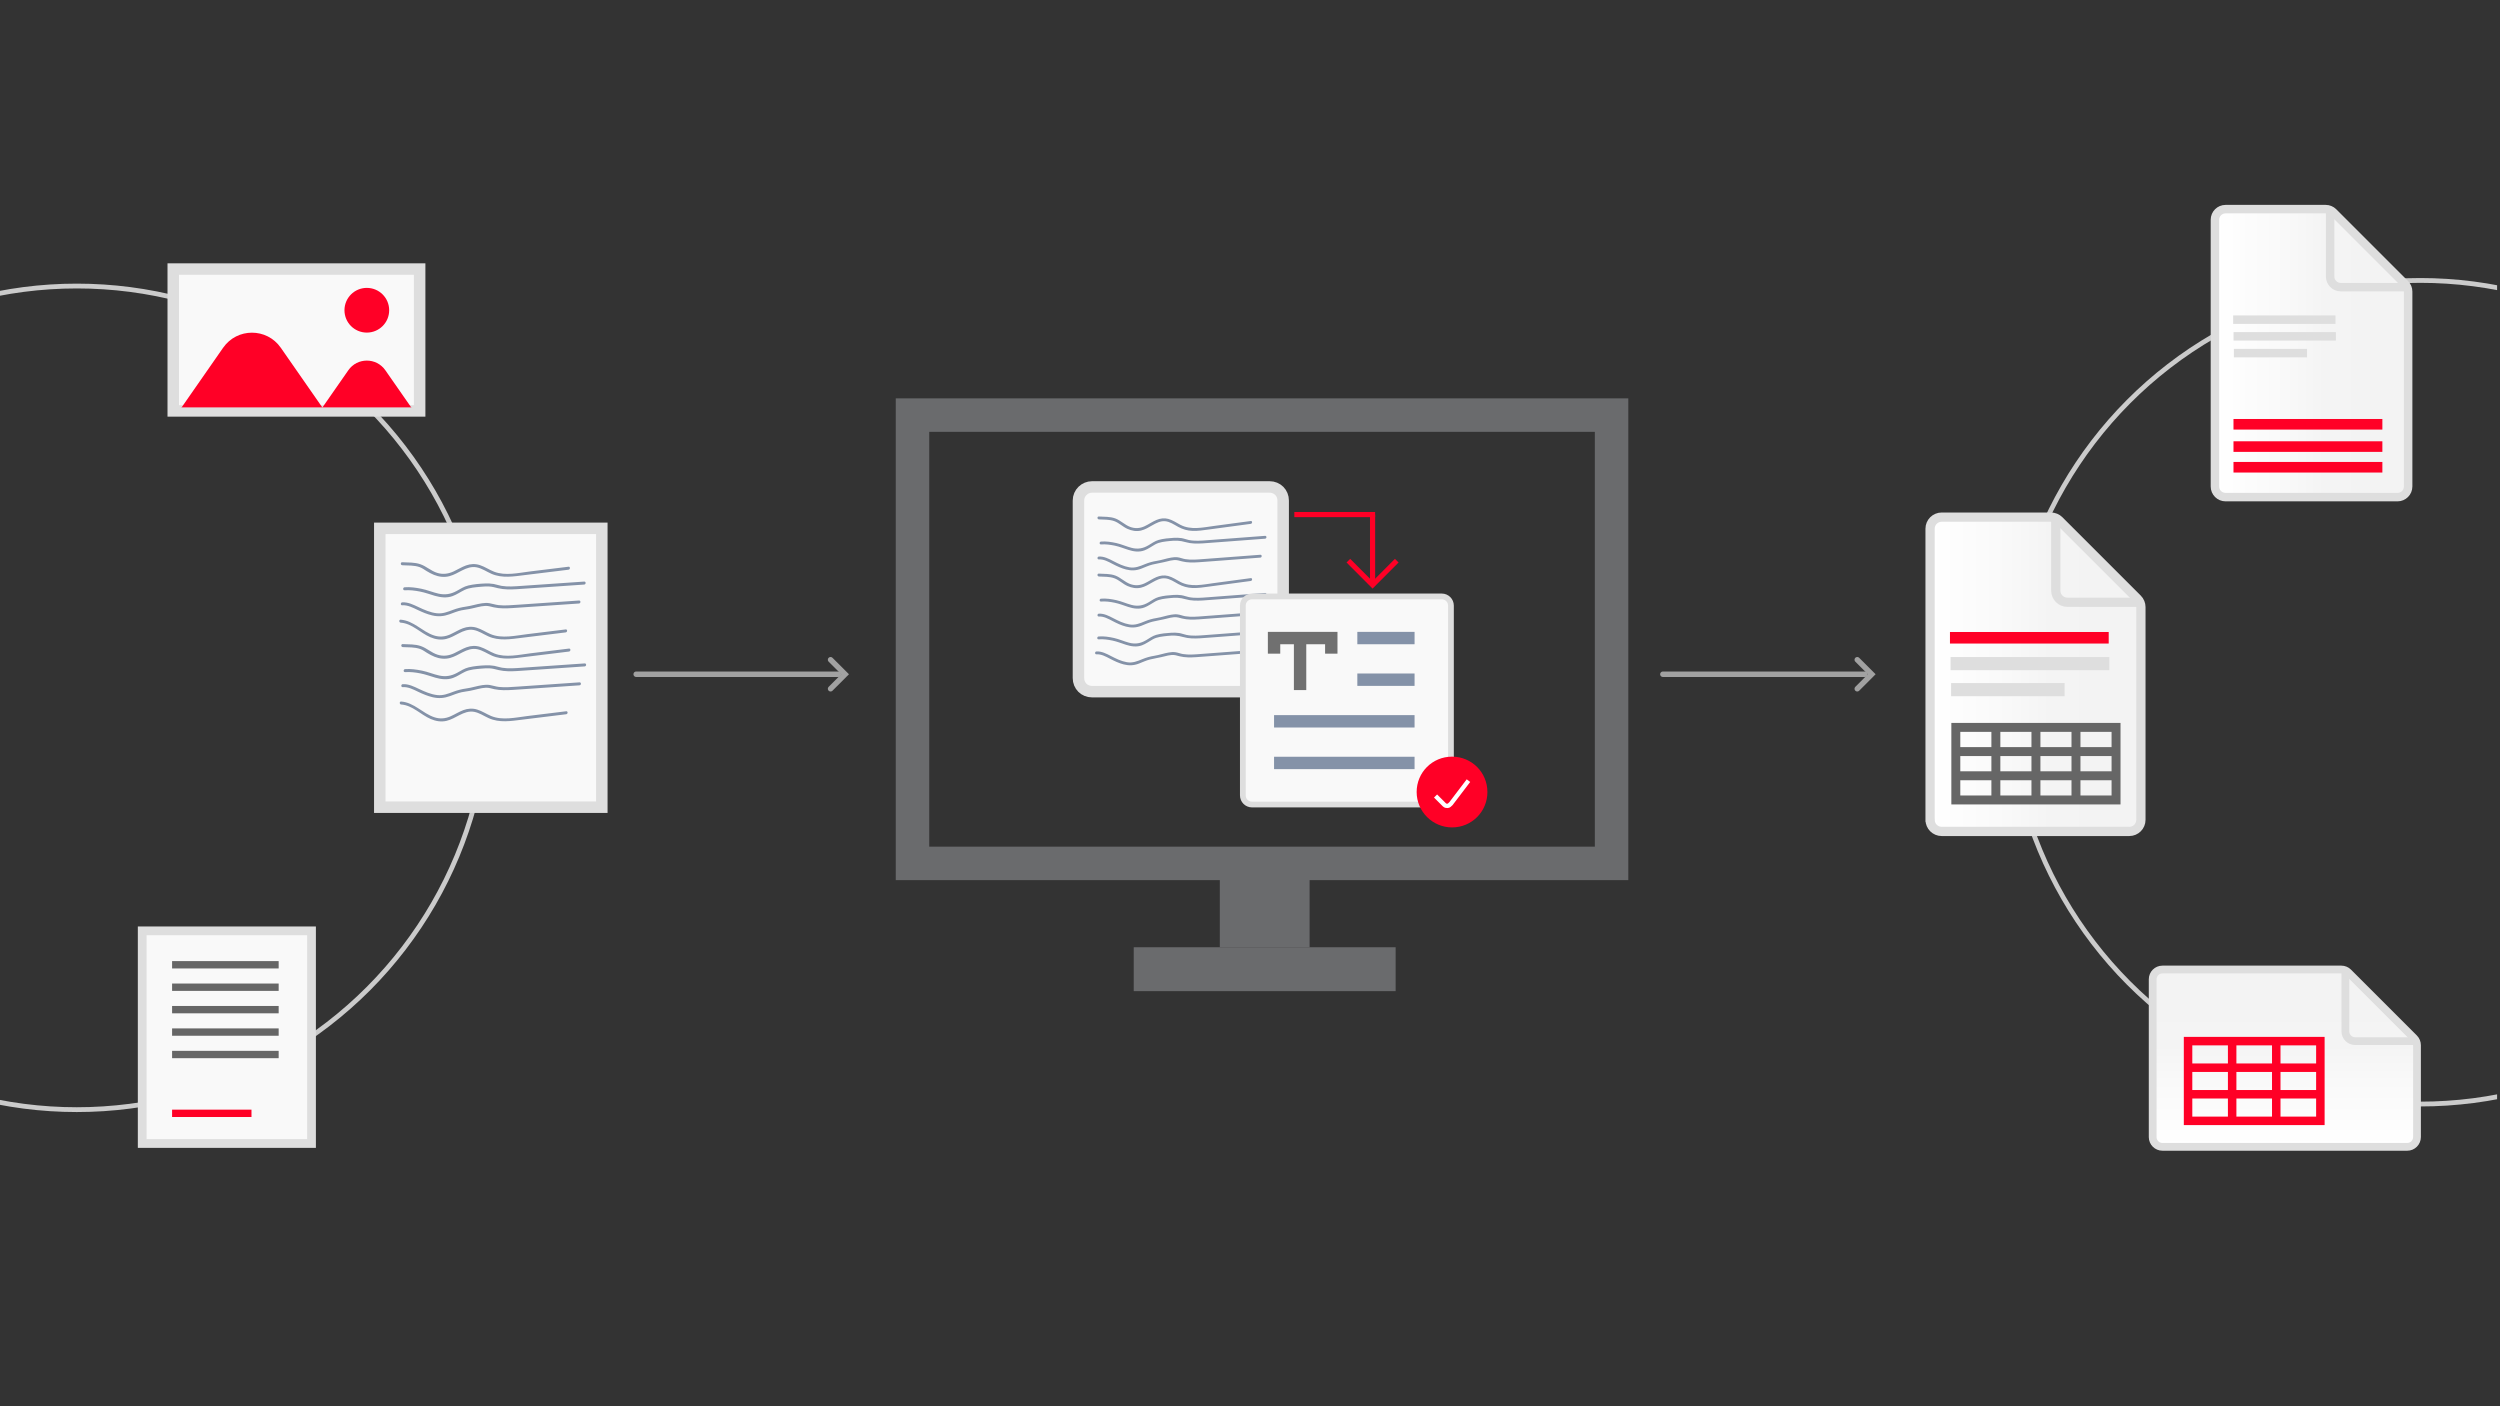<?xml version="1.0" encoding="UTF-8"?><svg id="Layer_1" xmlns="http://www.w3.org/2000/svg" width="1296" height="729" xmlns:xlink="http://www.w3.org/1999/xlink" viewBox="0 0 1296 729"><rect x="0" y="0" width="1296" height="729" fill="#333333" stroke="none"/><defs><style>.cls-1,.cls-2,.cls-3,.cls-4,.cls-5,.cls-6,.cls-7,.cls-8,.cls-9,.cls-10,.cls-11,.cls-12,.cls-13,.cls-14,.cls-15,.cls-16,.cls-17,.cls-18,.cls-19,.cls-20,.cls-21,.cls-22,.cls-23,.cls-24,.cls-25{stroke-miterlimit:10;}.cls-1,.cls-10{stroke:#707070;}.cls-1,.cls-10,.cls-25{stroke-width:6.42px;}.cls-1,.cls-25{fill:#8593a9;}.cls-2{stroke-width:3.67px;}.cls-2,.cls-3,.cls-26,.cls-5,.cls-6,.cls-7,.cls-8,.cls-10,.cls-11,.cls-12,.cls-13,.cls-14,.cls-15,.cls-16,.cls-21,.cls-22,.cls-23,.cls-24{fill:none;}.cls-2,.cls-4,.cls-5,.cls-9,.cls-16,.cls-17,.cls-18,.cls-19,.cls-20,.cls-21,.cls-22{stroke:#dedede;}.cls-3{stroke-width:5.99px;}.cls-3,.cls-8,.cls-14,.cls-15,.cls-24{stroke:#ff0026;}.cls-27{clip-path:url(#clippath);}.cls-26,.cls-28,.cls-29,.cls-30,.cls-31{stroke-width:0px;}.cls-4{fill:url(#linear-gradient-2);}.cls-4,.cls-16{stroke-width:4.03px;}.cls-5,.cls-18{stroke-width:4.39px;}.cls-6{stroke:#fff;stroke-width:2.26px;}.cls-7{stroke:#6a6b6d;stroke-width:17.35px;}.cls-8{stroke-width:4.4px;}.cls-9{fill:url(#linear-gradient);}.cls-9,.cls-22{stroke-width:4.79px;}.cls-11{stroke:#cbcbcb;stroke-width:2.49px;}.cls-32{clip-path:url(#clippath-1);}.cls-12{stroke:#a1a1a1;stroke-linecap:round;stroke-width:2.83px;}.cls-13,.cls-14{stroke-width:3.81px;}.cls-13,.cls-23{stroke:#666;}.cls-15{stroke-width:2.67px;}.cls-17{stroke-width:4.53px;}.cls-17,.cls-19,.cls-20,.cls-28{fill:#f9f9f9;}.cls-18{fill:url(#linear-gradient-3);}.cls-19{stroke-width:5.95px;}.cls-20{stroke-width:2.98px;}.cls-21{stroke-width:6.82px;}.cls-29{fill:#8492a8;}.cls-30{fill:#ff0026;}.cls-31{fill:#6a6b6d;}.cls-23{stroke-width:4.64px;}.cls-24{stroke-width:5.49px;}.cls-25{stroke:#8492a8;}</style><clipPath id="clippath"><rect class="cls-26" y="101.04" width="366.48" height="542.89"/></clipPath><clipPath id="clippath-1"><rect class="cls-26" x="928.01" y="98.15" width="366.48" height="542.89"/></clipPath><linearGradient id="linear-gradient" x1="1000.55" y1="379.46" x2="1109.85" y2="379.46" gradientTransform="translate(0 729) scale(1 -1)" gradientUnits="userSpaceOnUse"><stop offset="0" stop-color="#fff"/><stop offset=".37" stop-color="#f9f9f9"/><stop offset=".57" stop-color="#f4f4f4"/><stop offset=".84" stop-color="#f3f3f3"/></linearGradient><linearGradient id="linear-gradient-2" x1="-997.45" y1="2316.39" x2="-905.53" y2="2316.39" gradientTransform="translate(-1131.93 -402.93) rotate(-90)" gradientUnits="userSpaceOnUse"><stop offset="0" stop-color="#fff"/><stop offset=".37" stop-color="#f9f9f9"/><stop offset=".57" stop-color="#f4f4f4"/><stop offset=".84" stop-color="#f3f3f3"/></linearGradient><linearGradient id="linear-gradient-3" x1="1148.22" y1="545.94" x2="1248.38" y2="545.94" gradientTransform="translate(0 729) scale(1 -1)" gradientUnits="userSpaceOnUse"><stop offset="0" stop-color="#fff"/><stop offset=".37" stop-color="#f9f9f9"/><stop offset=".57" stop-color="#f4f4f4"/><stop offset=".84" stop-color="#f3f3f3"/></linearGradient></defs><line class="cls-12" x1="329.8" y1="349.53" x2="434.6" y2="349.53"/><polyline class="cls-12" points="430.57 342.01 438.1 349.53 430.57 357.06"/><line class="cls-12" x1="862.03" y1="349.53" x2="966.82" y2="349.53"/><polyline class="cls-12" points="962.8 342.01 970.32 349.53 962.8 357.06"/><g class="cls-27"><circle class="cls-11" cx="39.81" cy="361.76" r="213.48"/></g><rect class="cls-19" x="196.88" y="273.89" width="115.1" height="144.56"/><path class="cls-28" d="m209.75,305.24c3.7-.33,10,.82,13.41,2.07s7.32,2.3,10.77,1.13c4.84-1.63,5.53-3.79,10.68-4.46,3.87-.5,8.93-1.31,12.59-.13,3.92,1.26,8.27.99,12.45.7,11.06-.76,22.13-1.52,33.19-2.29"/><path class="cls-29" d="m209.75,306.01c2.64-.21,5.33.15,7.93.65,2.69.52,5.19,1.47,7.81,2.23,2.97.85,6.11,1.21,9.07.15,2.25-.81,4.14-2.2,6.28-3.22,2.59-1.22,5.68-1.38,8.49-1.64,1.36-.13,2.74-.2,4.11-.15,1.71.07,3.19.53,4.83.92,3.13.74,6.39.68,9.58.49,3.49-.21,6.98-.47,10.47-.71,8.17-.56,16.35-1.13,24.52-1.69.99-.07,1-1.62,0-1.55-7.27.5-14.53,1-21.8,1.5-3.63.25-7.27.5-10.9.75-3.37.23-6.81.53-10.16-.03-1.36-.22-2.65-.72-4.01-.97-1.51-.27-3.05-.32-4.57-.26-2.84.11-5.87.38-8.64,1.03-2.26.53-4.08,1.78-6.09,2.87-2.97,1.62-5.93,2.11-9.25,1.38-3.04-.67-5.89-1.93-8.96-2.54-2.84-.57-5.81-1.01-8.71-.78-.99.08-1,1.63,0,1.55h0v.02Z"/><path class="cls-28" d="m208.54,313c3.7-.33,8.5,2.86,11.92,4.1s7.32,2.3,10.77,1.13c4.84-1.63,5.63-2.43,10.78-3.09,3.87-.5,8.82-2.67,12.49-1.5,3.92,1.26,8.27.99,12.45.7,11.06-.76,22.13-1.52,33.19-2.29"/><path class="cls-29" d="m208.54,313.78c2.81-.18,5.51,1.24,7.97,2.42,2.45,1.17,4.92,2.22,7.57,2.84,3.15.73,5.93.49,8.95-.6,2.02-.73,3.99-1.56,6.09-2.02,1.38-.3,2.79-.43,4.18-.69s2.83-.65,4.25-.98,2.71-.6,4.09-.65c1.55-.06,2.86.44,4.36.76,3.15.67,6.4.57,9.6.37,3.42-.22,6.84-.47,10.27-.7,8.09-.56,16.18-1.11,24.28-1.67.99-.07,1-1.62,0-1.55-7.1.49-14.2.98-21.3,1.47-3.63.25-7.27.5-10.9.75-3.17.22-6.38.5-9.55.16-1.63-.18-3.12-.74-4.72-1-1.26-.21-2.52-.13-3.78.05-2.82.4-5.52,1.34-8.34,1.73-2.33.32-4.53.86-6.73,1.68-2.75,1.03-5.33,2.1-8.34,1.77-3.38-.37-6.51-1.76-9.54-3.2-2.6-1.23-5.45-2.65-8.41-2.46-.99.06-1,1.61,0,1.55h0v-.03Z"/><path class="cls-28" d="m208.54,292.26c4.12.24,8.17-.08,11.4,2.1s7.03,4.33,11.13,3.91c5.29-.54,9.25-5.2,14.57-5.08,4.06.09,7.21,2.94,10.98,4.2,3.99,1.33,8.46.83,12.7.31,8.46-1.04,16.92-2.08,25.37-3.11"/><path class="cls-29" d="m208.54,293.03c2.99.16,6.16-.04,9.02.98,1.32.47,2.42,1.31,3.6,2.04s2.49,1.43,3.82,1.97c2.59,1.05,5.39,1.39,8.1.64,2.3-.63,4.36-1.87,6.47-2.95,2.4-1.22,4.94-2.16,7.66-1.58,2.72.58,5.04,2.22,7.55,3.33,5.57,2.46,11.68,1.35,17.5.64,7.48-.92,14.96-1.84,22.45-2.76.98-.12.99-1.67,0-1.55-6.67.82-13.34,1.64-20.01,2.46-5.96.73-12.81,2.39-18.61.1-2.51-.99-4.76-2.58-7.34-3.41-2.38-.77-4.83-.67-7.17.18s-4.24,2.09-6.39,3.09c-2.79,1.3-5.61,1.69-8.59.75-3.16-1-5.56-3.37-8.64-4.45-3-1.06-6.3-.87-9.43-1.04-1-.05-.99,1.5,0,1.55h0Z"/><path class="cls-28" d="m207.72,322.01c4.12.24,7.54,2.66,10.77,4.83,3.23,2.18,7.03,4.33,11.13,3.91,5.29-.54,9.25-5.2,14.57-5.08,4.06.09,7.21,2.94,10.98,4.2,3.99,1.33,8.46.83,12.7.31,8.46-1.04,16.92-2.08,25.37-3.11"/><path class="cls-29" d="m207.72,322.78c5.97.46,10.13,5.33,15.4,7.57,2.59,1.1,5.38,1.57,8.15.9,2.38-.58,4.51-1.85,6.66-2.95,2.38-1.22,4.92-2.23,7.63-1.71,2.73.52,5.06,2.16,7.56,3.29,5.56,2.51,11.6,1.47,17.44.75,7.56-.93,15.13-1.86,22.69-2.79.98-.12.99-1.67,0-1.55-6.67.82-13.34,1.64-20.01,2.46-6.06.74-13.02,2.43-18.89-.01-2.46-1.02-4.69-2.57-7.25-3.35-2.39-.73-4.83-.57-7.15.3s-4.34,2.18-6.55,3.18c-2.76,1.24-5.57,1.49-8.46.53-6.16-2.04-10.46-7.64-17.22-8.16-.99-.08-.99,1.47,0,1.55h0Z"/><path class="cls-28" d="m210,347.67c3.7-.33,10,.82,13.41,2.07s7.32,2.3,10.77,1.13c4.84-1.63,5.53-3.79,10.68-4.46,3.87-.5,8.93-1.31,12.59-.13,3.92,1.26,8.27.99,12.45.7,11.06-.76,22.13-1.52,33.19-2.29"/><path class="cls-29" d="m210,348.44c2.64-.21,5.33.15,7.93.65s5.19,1.47,7.81,2.23c2.97.85,6.11,1.21,9.07.15,2.25-.81,4.14-2.2,6.28-3.22,2.59-1.22,5.68-1.38,8.49-1.64,1.36-.13,2.74-.2,4.11-.15,1.71.07,3.19.53,4.83.92,3.13.74,6.39.68,9.58.49,3.49-.21,6.98-.47,10.47-.71,8.17-.56,16.35-1.13,24.52-1.69.99-.07,1-1.62,0-1.55-7.27.5-14.53,1-21.8,1.5-3.63.25-7.27.5-10.9.75-3.37.23-6.81.53-10.16-.03-1.36-.22-2.65-.72-4.01-.97-1.51-.27-3.05-.32-4.57-.26-2.84.11-5.87.38-8.64,1.03-2.26.53-4.08,1.78-6.09,2.87-2.97,1.62-5.93,2.11-9.25,1.38-3.04-.67-5.89-1.93-8.96-2.54-2.84-.57-5.81-1.01-8.71-.78-.99.08-1,1.63,0,1.55h0v.02Z"/><path class="cls-28" d="m208.79,355.43c3.7-.33,8.5,2.86,11.92,4.1,3.41,1.25,7.32,2.3,10.77,1.13,4.84-1.63,5.63-2.43,10.78-3.09,3.87-.5,8.82-2.67,12.49-1.5,3.92,1.26,8.27.99,12.45.7,11.06-.76,22.13-1.52,33.19-2.29"/><path class="cls-29" d="m208.79,356.2c2.81-.18,5.51,1.24,7.97,2.42,2.45,1.17,4.92,2.22,7.57,2.84,3.15.73,5.93.49,8.95-.6,2.02-.73,3.99-1.56,6.09-2.02,1.38-.3,2.79-.43,4.18-.69s2.83-.65,4.25-.98,2.71-.6,4.09-.65c1.55-.06,2.86.44,4.36.76,3.15.67,6.4.57,9.6.37,3.42-.22,6.84-.47,10.27-.7,8.09-.56,16.18-1.11,24.28-1.67.99-.07,1-1.62,0-1.55-7.1.49-14.2.98-21.3,1.47-3.63.25-7.27.5-10.9.75-3.17.22-6.38.5-9.55.16-1.63-.18-3.12-.74-4.72-1-1.26-.21-2.52-.13-3.78.05-2.82.4-5.52,1.34-8.34,1.73-2.33.32-4.53.86-6.73,1.68-2.75,1.03-5.33,2.1-8.34,1.77-3.38-.37-6.51-1.76-9.54-3.2-2.6-1.23-5.45-2.65-8.41-2.46-.99.06-1,1.61,0,1.55h0v-.03Z"/><path class="cls-28" d="m208.79,334.68c4.12.24,8.17-.08,11.4,2.1s7.03,4.33,11.13,3.91c5.29-.54,9.25-5.2,14.57-5.08,4.06.09,7.21,2.94,10.98,4.2,3.99,1.33,8.46.83,12.7.31,8.46-1.04,16.92-2.08,25.37-3.11"/><path class="cls-29" d="m208.79,335.46c2.99.16,6.16-.04,9.02.98,1.32.47,2.42,1.31,3.6,2.04s2.49,1.43,3.82,1.97c2.59,1.05,5.39,1.39,8.1.64,2.3-.63,4.36-1.87,6.47-2.95,2.4-1.22,4.94-2.16,7.66-1.58,2.72.58,5.04,2.22,7.55,3.33,5.57,2.46,11.68,1.35,17.5.64,7.48-.92,14.96-1.84,22.45-2.76.98-.12.99-1.67,0-1.55-6.67.82-13.34,1.64-20.01,2.46-5.96.73-12.81,2.39-18.61.1-2.51-.99-4.76-2.58-7.34-3.41-2.38-.77-4.83-.67-7.17.18-2.23.81-4.24,2.09-6.39,3.09-2.79,1.3-5.61,1.69-8.59.75-3.16-1-5.56-3.37-8.64-4.45-3-1.06-6.3-.87-9.43-1.04-1-.05-.99,1.5,0,1.55h0Z"/><path class="cls-28" d="m207.97,364.44c4.12.24,7.54,2.66,10.77,4.83,3.23,2.18,7.03,4.33,11.13,3.91,5.29-.54,9.25-5.2,14.57-5.08,4.06.09,7.21,2.94,10.98,4.2,3.99,1.33,8.46.83,12.7.31,8.46-1.04,16.92-2.08,25.37-3.11"/><path class="cls-29" d="m207.97,365.21c5.97.46,10.13,5.33,15.4,7.57,2.59,1.1,5.38,1.57,8.15.9,2.38-.58,4.51-1.85,6.66-2.95,2.38-1.22,4.92-2.23,7.63-1.71,2.73.52,5.06,2.16,7.56,3.29,5.56,2.51,11.6,1.47,17.44.75,7.56-.93,15.13-1.86,22.69-2.79.98-.12.99-1.67,0-1.55-6.67.82-13.34,1.64-20.01,2.46-6.06.74-13.02,2.43-18.89-.01-2.46-1.02-4.69-2.57-7.25-3.35-2.39-.73-4.83-.57-7.15.3-2.28.86-4.34,2.18-6.55,3.18-2.76,1.24-5.57,1.49-8.46.53-6.16-2.04-10.46-7.64-17.22-8.16-.99-.08-.99,1.47,0,1.55h0Z"/><rect class="cls-17" x="73.72" y="482.55" width="87.77" height="110.24"/><line class="cls-14" x1="89.21" y1="577.15" x2="130.37" y2="577.15"/><rect class="cls-19" x="89.81" y="139.48" width="127.74" height="73.54"/><path class="cls-30" d="m115.68,180.26c7.24-10.4,22.63-10.4,29.87,0l3.93,5.65,18.87,27.11h-75.48l18.87-27.11,3.93-5.65h.01Z"/><path class="cls-30" d="m180.56,191.95c4.66-6.69,14.55-6.69,19.21,0l2.53,3.63,12.14,17.43h-48.54l12.14-17.43,2.53-3.63h0Z"/><circle class="cls-30" cx="190.16" cy="160.83" r="11.59"/><rect class="cls-2" x="89.81" y="139.48" width="127.74" height="73.54"/><line class="cls-13" x1="89.21" y1="500.14" x2="144.46" y2="500.14"/><line class="cls-13" x1="89.21" y1="511.77" x2="144.46" y2="511.77"/><line class="cls-13" x1="89.21" y1="523.4" x2="144.46" y2="523.4"/><line class="cls-13" x1="89.21" y1="535.03" x2="144.46" y2="535.03"/><line class="cls-13" x1="89.21" y1="546.66" x2="144.46" y2="546.66"/><g class="cls-32"><circle class="cls-11" cx="1254.68" cy="358.86" r="213.48"/></g><path class="cls-9" d="m1000.55,424.99v-150.9c0-3.32,2.69-6.01,6.01-6.01h56.66c1.6,0,3.13.63,4.25,1.76l40.62,40.62c1.13,1.13,1.76,2.66,1.76,4.25v110.29c0,3.32-2.69,6.01-6.01,6.01h-97.27c-3.32,0-6.01-2.69-6.01-6.01h0Z"/><path class="cls-22" d="m1065.72,268.07v38.13c0,3.32,2.69,6.01,6.01,6.01h38.13"/><line class="cls-3" x1="1010.86" y1="330.62" x2="1093.15" y2="330.62"/><line class="cls-21" x1="1011.18" y1="344.01" x2="1093.48" y2="344.01"/><line class="cls-21" x1="1011.45" y1="357.51" x2="1070.29" y2="357.51"/><rect class="cls-23" x="1013.9" y="377.08" width="83.06" height="37.62"/><line class="cls-23" x1="1013.9" y1="402.16" x2="1096.95" y2="402.16"/><line class="cls-23" x1="1013.9" y1="389.62" x2="1096.95" y2="389.62"/><line class="cls-23" x1="1076.19" y1="377.08" x2="1076.19" y2="414.7"/><line class="cls-23" x1="1055.43" y1="377.08" x2="1055.43" y2="414.7"/><line class="cls-23" x1="1034.66" y1="377.08" x2="1034.66" y2="414.7"/><path class="cls-4" d="m1121.01,594.52h126.9c2.79,0,5.06-2.26,5.06-5.06v-47.64c0-1.34-.53-2.63-1.48-3.58l-34.16-34.16c-.95-.95-2.24-1.48-3.58-1.48h-92.74c-2.79,0-5.06,2.26-5.06,5.06v81.8c0,2.79,2.26,5.06,5.06,5.06h0Z"/><path class="cls-16" d="m1252.96,539.72h-32.06c-2.79,0-5.06-2.26-5.06-5.06v-32.06"/><rect class="cls-8" x="1134.29" y="539.72" width="68.59" height="41.33"/><line class="cls-8" x1="1134.29" y1="567.27" x2="1202.88" y2="567.27"/><line class="cls-8" x1="1134.29" y1="553.5" x2="1202.88" y2="553.5"/><line class="cls-8" x1="1180.01" y1="539.72" x2="1180.01" y2="581.05"/><line class="cls-8" x1="1157.15" y1="539.72" x2="1157.15" y2="581.05"/><path class="cls-18" d="m1148.22,252.2V113.92c0-3.04,2.47-5.51,5.51-5.51h51.92c1.46,0,2.86.58,3.9,1.61l37.22,37.22c1.03,1.03,1.61,2.44,1.61,3.9v101.06c0,3.04-2.47,5.51-5.51,5.51h-89.14c-3.04,0-5.51-2.47-5.51-5.51Z"/><path class="cls-5" d="m1207.94,108.41v34.94c0,3.04,2.47,5.51,5.51,5.51h34.94"/><line class="cls-5" x1="1157.66" y1="165.72" x2="1210.72" y2="165.72"/><line class="cls-5" x1="1157.87" y1="174.36" x2="1210.93" y2="174.36"/><line class="cls-5" x1="1158.05" y1="183.06" x2="1195.98" y2="183.06"/><line class="cls-24" x1="1157.84" y1="231.51" x2="1235.02" y2="231.51"/><line class="cls-24" x1="1157.84" y1="219.95" x2="1235.02" y2="219.95"/><line class="cls-24" x1="1157.84" y1="242.22" x2="1235.02" y2="242.22"/><rect class="cls-7" x="473.04" y="215.19" width="362.4" height="232.39"/><rect class="cls-31" x="632.35" y="447.58" width="46.54" height="43.48"/><rect class="cls-31" x="587.73" y="491.05" width="135.77" height="22.76"/><line class="cls-15" x1="711.54" y1="266.75" x2="711.54" y2="303.23"/><polyline class="cls-15" points="724.08 290.65 711.54 303.23 699 290.65"/><line class="cls-15" x1="712.86" y1="266.75" x2="670.99" y2="266.75"/><path class="cls-19" d="m566.14,252.43h91.99c4.02,0,7.07,3.08,7.07,7.07v91.99c0,4.02-3.08,7.07-7.07,7.07h-91.99c-4.02,0-7.07-3.08-7.07-7.07v-91.99c0-4.02,3.29-7.07,7.07-7.07Z"/><path class="cls-28" d="m570.74,281.5c3.38-.33,9.14.82,12.25,2.07s6.69,2.3,9.84,1.13c4.42-1.63,5.05-3.79,9.76-4.46,3.54-.5,8.16-1.31,11.5-.13,3.58,1.26,7.55.99,11.38.7,10.11-.76,20.22-1.52,30.33-2.29"/><path class="cls-29" d="m570.74,282.24c2.39-.2,4.81.15,7.15.63,2.43.51,4.65,1.41,7,2.17,2.7.88,5.63,1.32,8.35.29,2.05-.77,3.72-2.06,5.62-3.11,2.26-1.26,4.96-1.46,7.49-1.75,2.86-.33,5.45-.27,8.21.56,2.86.85,5.9.84,8.85.66,3.35-.2,6.69-.49,10.03-.74,7.46-.56,14.92-1.12,22.38-1.69.94-.07.95-1.55,0-1.48l-19.89,1.5c-3.4.26-6.8.51-10.19.77-3.13.24-6.35.52-9.46-.12-1.29-.26-2.5-.78-3.8-.98s-2.7-.22-4.04-.14c-2.54.15-5.33.39-7.78,1.08-1.99.56-3.56,1.76-5.31,2.79-2.81,1.67-5.57,2.14-8.76,1.31-2.69-.7-5.19-1.88-7.92-2.48-2.57-.56-5.28-.99-7.91-.76-.94.08-.95,1.56,0,1.48h-.02Z"/><path class="cls-28" d="m569.64,289.26c3.38-.33,7.77,2.86,10.89,4.1s6.69,2.3,9.84,1.13c4.42-1.63,5.15-2.43,9.85-3.09,3.54-.5,8.06-2.67,11.41-1.5,3.58,1.26,7.55.99,11.38.7,10.11-.76,20.22-1.52,30.33-2.29"/><path class="cls-29" d="m569.64,290c2.51-.17,4.9,1.19,7.06,2.31,2.26,1.18,4.53,2.27,7.02,2.91,2.74.71,5.25.62,7.89-.4,1.91-.74,3.77-1.63,5.76-2.13,2.48-.62,5.01-.96,7.49-1.61,1.25-.33,2.52-.65,3.81-.74,1.49-.11,2.67.32,4.08.68,2.82.71,5.77.64,8.65.45,3.19-.21,6.38-.47,9.57-.71,7.46-.56,14.92-1.12,22.38-1.69.94-.07.95-1.55,0-1.48l-19.89,1.5c-3.23.24-6.46.49-9.7.73-3.07.23-6.22.54-9.28.04-1.36-.22-2.63-.79-3.99-.96-1.12-.14-2.23-.04-3.33.15-2.56.43-5.01,1.32-7.58,1.72-2.12.33-4.09.89-6.06,1.7-2.69,1.1-5.12,2.14-8.09,1.62s-5.65-1.85-8.31-3.23c-2.28-1.18-4.82-2.51-7.47-2.34-.95.06-.95,1.55,0,1.48h-.01Z"/><path class="cls-28" d="m569.63,268.51c3.77.24,7.47-.08,10.42,2.1s6.42,4.33,10.17,3.91c4.83-.54,8.45-5.2,13.32-5.08,3.71.09,6.59,2.94,10.03,4.2,3.64,1.33,7.73.83,11.61.31,7.73-1.04,15.46-2.08,23.19-3.11"/><path class="cls-29" d="m569.63,269.25c2.64.16,5.44-.01,7.97.89,2.49.89,4.44,2.95,6.87,4.03,2.21.99,4.61,1.44,7,.88,2.14-.5,4.05-1.69,5.94-2.77,2-1.14,4.14-2.27,6.52-2.09,2.53.2,4.7,1.78,6.86,2.95,2.32,1.26,4.73,1.97,7.38,2.07,2.93.11,5.85-.37,8.75-.76,7.15-.96,14.31-1.92,21.46-2.88.93-.13.94-1.61,0-1.48-6.33.85-12.66,1.7-18.99,2.55-5.79.78-12.06,2.28-17.51-.6-2.05-1.08-4.01-2.46-6.28-3.06-2.08-.55-4.16-.26-6.12.57-2.13.9-4.02,2.26-6.11,3.24-2.47,1.16-5,1.3-7.56.33-2.78-1.06-4.87-3.33-7.62-4.36-2.71-1.01-5.71-.84-8.55-1.01-.95-.06-.95,1.42,0,1.48h0v.02Z"/><path class="cls-28" d="m570.74,311.1c3.38-.33,9.14.82,12.25,2.07s6.69,2.3,9.84,1.13c4.42-1.63,5.05-3.79,9.76-4.46,3.54-.5,8.16-1.31,11.5-.13,3.58,1.26,7.55.99,11.38.7,10.11-.76,20.22-1.52,30.33-2.29"/><path class="cls-29" d="m570.74,311.84c2.39-.2,4.81.15,7.15.63s4.65,1.41,7,2.17c2.7.88,5.63,1.32,8.35.29,2.05-.77,3.72-2.06,5.62-3.11,2.26-1.26,4.96-1.46,7.49-1.75,2.86-.33,5.45-.27,8.21.56s5.9.84,8.85.66c3.35-.2,6.69-.49,10.03-.74,7.46-.56,14.92-1.12,22.38-1.69.94-.07.95-1.55,0-1.48l-19.89,1.5c-3.4.26-6.8.51-10.19.77-3.13.24-6.35.52-9.46-.12-1.29-.26-2.5-.78-3.8-.98s-2.7-.22-4.04-.14c-2.54.15-5.33.39-7.78,1.08-1.99.56-3.56,1.76-5.31,2.79-2.81,1.67-5.57,2.14-8.76,1.31-2.69-.7-5.19-1.88-7.92-2.48-2.57-.56-5.28-.99-7.91-.76-.94.08-.95,1.56,0,1.48h-.02Z"/><path class="cls-28" d="m569.64,318.86c3.38-.33,7.77,2.86,10.89,4.1s6.69,2.3,9.84,1.13c4.42-1.63,5.15-2.43,9.85-3.09,3.54-.5,8.06-2.67,11.41-1.5,3.58,1.26,7.55.99,11.38.7,10.11-.76,20.22-1.52,30.33-2.29"/><path class="cls-29" d="m569.64,319.61c2.51-.17,4.9,1.19,7.06,2.31,2.26,1.18,4.53,2.27,7.02,2.91,2.74.71,5.25.62,7.89-.4,1.91-.74,3.77-1.63,5.76-2.13,2.48-.62,5.01-.96,7.49-1.61,1.25-.33,2.52-.65,3.81-.74,1.49-.11,2.67.32,4.08.68,2.82.71,5.77.64,8.65.45,3.19-.21,6.38-.47,9.57-.71,7.46-.56,14.92-1.12,22.38-1.69.94-.07.95-1.55,0-1.48l-19.89,1.5c-3.23.24-6.46.49-9.7.73-3.07.23-6.22.54-9.28.04-1.36-.22-2.63-.79-3.99-.96-1.12-.14-2.23-.04-3.33.15-2.56.43-5.01,1.32-7.58,1.72-2.12.33-4.09.89-6.06,1.7-2.69,1.1-5.12,2.14-8.09,1.62-2.98-.52-5.65-1.85-8.31-3.23-2.28-1.18-4.82-2.51-7.47-2.34-.95.06-.95,1.55,0,1.48h-.01Z"/><path class="cls-28" d="m569.51,330.7c3.38-.33,9.14.82,12.25,2.07s6.69,2.3,9.84,1.13c4.42-1.63,5.05-3.79,9.76-4.46,3.54-.5,8.16-1.31,11.5-.13,3.58,1.26,7.55.99,11.38.7,10.11-.76,20.22-1.52,30.33-2.29"/><path class="cls-29" d="m569.51,331.44c2.39-.2,4.81.15,7.15.63,2.43.51,4.65,1.41,7,2.17,2.7.88,5.63,1.32,8.35.29,2.05-.77,3.72-2.06,5.62-3.11,2.26-1.26,4.96-1.46,7.49-1.75,2.86-.33,5.45-.27,8.21.56s5.9.84,8.85.66c3.35-.2,6.69-.49,10.03-.74,7.46-.56,14.92-1.12,22.38-1.69.94-.07.95-1.55,0-1.48l-19.89,1.5c-3.4.26-6.8.51-10.19.77-3.13.24-6.35.52-9.46-.12-1.29-.26-2.5-.78-3.8-.98s-2.7-.22-4.04-.14c-2.54.15-5.33.39-7.78,1.08-1.99.56-3.56,1.76-5.31,2.79-2.81,1.67-5.57,2.14-8.76,1.31-2.69-.7-5.19-1.88-7.92-2.48-2.57-.56-5.28-.99-7.91-.76-.94.08-.95,1.56,0,1.48h-.02Z"/><path class="cls-28" d="m568.4,338.46c3.38-.33,7.77,2.86,10.89,4.1s6.69,2.3,9.84,1.13c4.42-1.63,5.15-2.43,9.85-3.09,3.54-.5,8.06-2.67,11.41-1.5,3.58,1.26,7.55.99,11.38.7,10.11-.76,20.22-1.52,30.33-2.29"/><path class="cls-29" d="m568.4,339.2c2.51-.17,4.9,1.19,7.06,2.31,2.26,1.18,4.53,2.27,7.02,2.91,2.74.71,5.25.62,7.89-.4,1.91-.74,3.77-1.63,5.76-2.13,2.48-.62,5.01-.96,7.49-1.61,1.25-.33,2.52-.65,3.81-.74,1.49-.11,2.67.32,4.08.68,2.82.71,5.77.64,8.65.45,3.19-.21,6.38-.47,9.57-.71,7.46-.56,14.92-1.12,22.38-1.69.94-.07.95-1.55,0-1.48l-19.89,1.5c-3.23.24-6.46.49-9.7.73-3.07.23-6.22.54-9.28.04-1.36-.22-2.63-.79-3.99-.96-1.12-.14-2.23-.04-3.33.15-2.56.43-5.01,1.32-7.58,1.72-2.12.33-4.09.89-6.06,1.7-2.69,1.1-5.12,2.14-8.09,1.62-2.98-.52-5.65-1.85-8.31-3.23-2.28-1.18-4.82-2.51-7.47-2.34-.95.06-.95,1.55,0,1.48h-.01Z"/><path class="cls-28" d="m569.63,298.12c3.77.24,7.47-.08,10.42,2.1s6.42,4.33,10.17,3.91c4.83-.54,8.45-5.2,13.32-5.08,3.71.09,6.59,2.94,10.03,4.2,3.64,1.33,7.73.83,11.61.31,7.73-1.04,15.46-2.08,23.19-3.11"/><path class="cls-29" d="m569.63,298.86c2.64.16,5.44-.01,7.97.89,2.49.89,4.44,2.95,6.87,4.03,2.21.99,4.61,1.44,7,.88,2.14-.5,4.05-1.69,5.94-2.77,2-1.14,4.14-2.27,6.52-2.09,2.53.2,4.7,1.78,6.86,2.95,2.32,1.26,4.73,1.97,7.38,2.07,2.93.11,5.85-.37,8.75-.76,7.15-.96,14.31-1.92,21.46-2.88.93-.13.94-1.61,0-1.48-6.33.85-12.66,1.7-18.99,2.55-5.79.78-12.06,2.28-17.51-.6-2.05-1.08-4.01-2.46-6.28-3.06-2.08-.55-4.16-.26-6.12.57-2.13.9-4.02,2.26-6.11,3.24-2.47,1.16-5,1.3-7.56.33-2.78-1.06-4.87-3.33-7.62-4.36-2.71-1.01-5.71-.84-8.55-1.01-.95-.06-.95,1.42,0,1.48h0v.02Z"/><path class="cls-20" d="m649.04,309.19h98.38c2.62,0,4.75,2.13,4.75,4.75v98.38c0,2.62-2.13,4.75-4.75,4.75h-98.38c-2.62,0-4.75-2.13-4.75-4.75v-98.38c0-2.62,2.13-4.75,4.75-4.75Z"/><path class="cls-10" d="m660.47,338.86v-8.09h29.67v8.09"/><path class="cls-1" d="m673.96,357.74v-26.98"/><path class="cls-25" d="m703.64,330.77h29.67"/><path class="cls-25" d="m703.64,352.35h29.67"/><path class="cls-25" d="m660.47,373.93h72.84"/><path class="cls-25" d="m660.47,395.51h72.84"/><path class="cls-30" d="m752.73,428.93c10.2,0,18.34-8.15,18.34-18.34s-8.15-18.34-18.34-18.34-18.34,8.15-18.34,18.34,8.35,18.34,18.34,18.34Z"/><path class="cls-6" d="m761.25,404.68l-9.09,11.95c-.57.57-1.14,1.14-1.71,1.14s-1.14,0-1.71-.57l-4.55-4.55"/></svg>